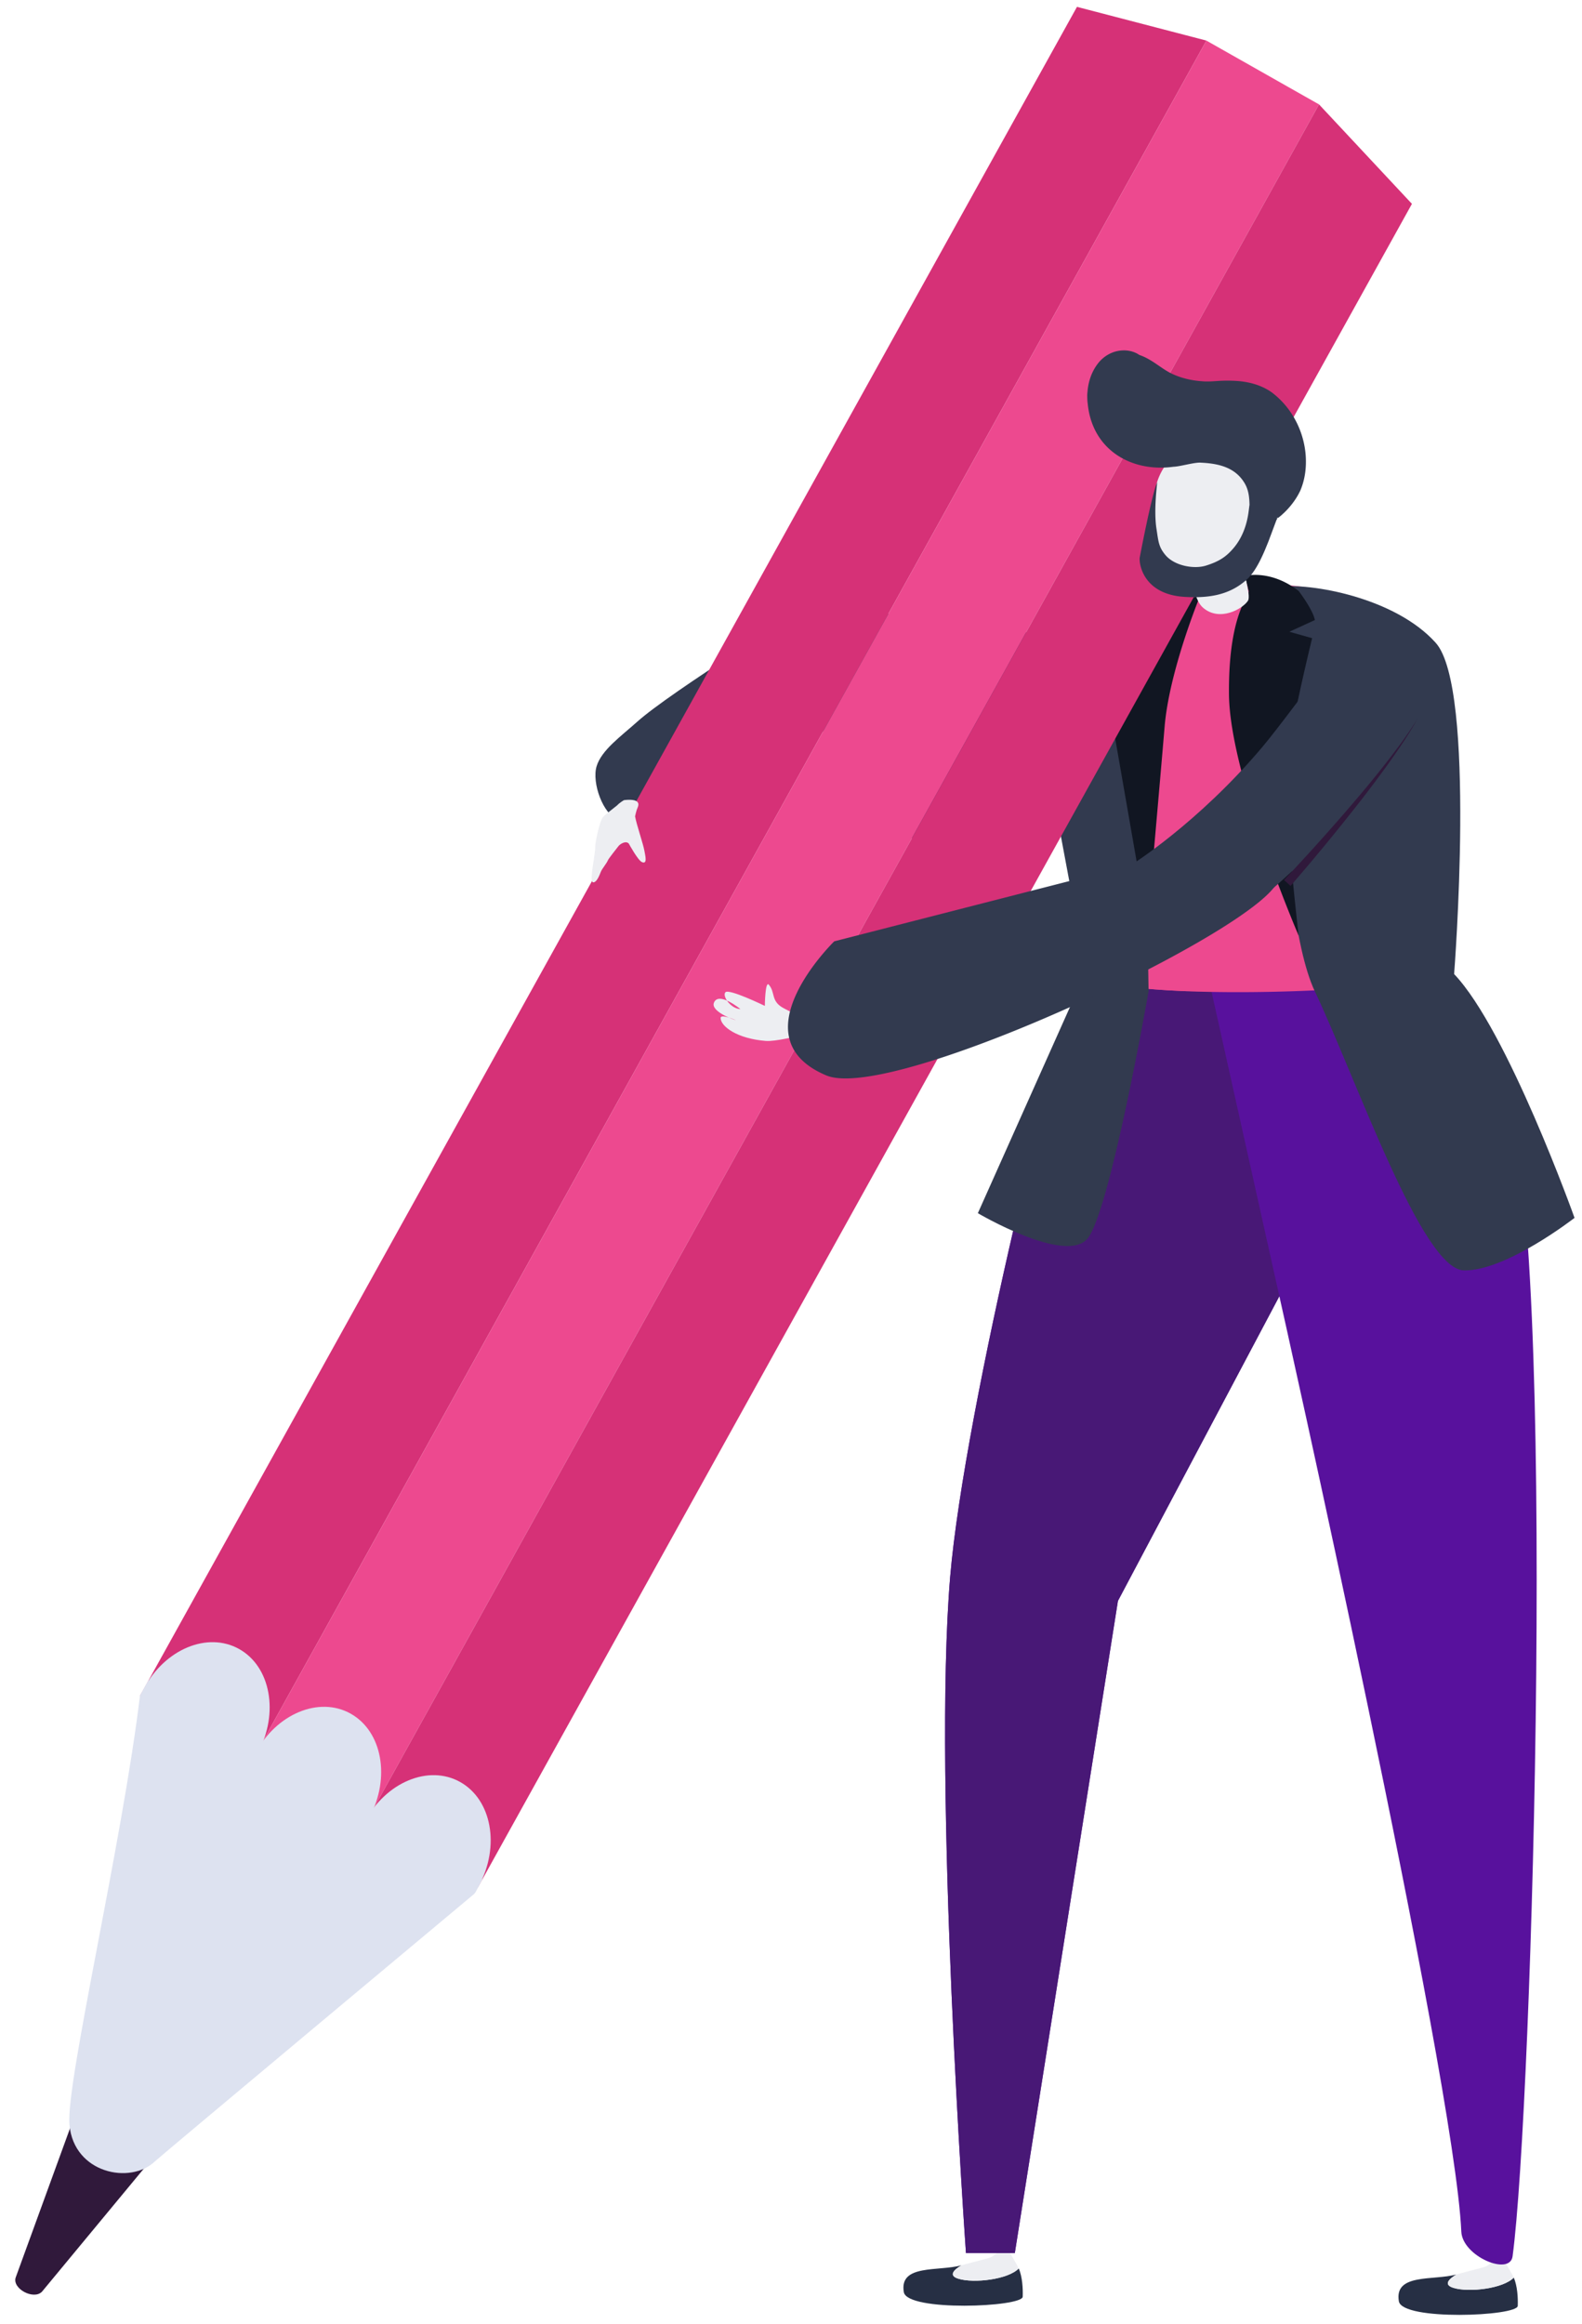 <?xml version="1.0" encoding="UTF-8"?>

<svg xmlns="http://www.w3.org/2000/svg" width="96" height="141" viewBox="0 0 96 141">
    <g fill="none" fill-rule="evenodd">
        <path fill="#262F44" d="M54.846 139.07c-.292-1.715 2.106-1.24 3.498-1.628-.419.25-.837.612-.192.814.943.295 3.035.047 3.669-.624.22.518.258 1.23.24 1.717-.023.63-7.01.92-7.215-.278"/>
        <path fill="#EDEEF2" d="M58.152 138.256c-.644-.201-.227-.564.193-.814.864-.24 1.588-.407 1.75-.473.42-.175.55-.557.55-.557l.436-.08s.676 1.15.74 1.3c-.634.671-2.726.92-3.67.624"/>
        <path fill="#262F44" d="M84.887 139.627c-.293-1.716 2.105-1.242 3.497-1.629-.42.25-.838.612-.192.813.943.295 3.035.047 3.668-.623.221.518.26 1.23.241 1.717-.024.63-7.01.919-7.214-.278"/>
        <path fill="#EDEEF2" d="M88.192 138.81c-.645-.2-.228-.562.192-.813.864-.239 1.589-.406 1.75-.472.422-.176.55-.558.55-.558l.436-.08s.678 1.15.741 1.301c-.634.67-2.726.918-3.67.623"/>
        <path fill="#58119D" d="M91.42 66.7c3.103 8.367 1.58 61.25.367 70.201-.164 1.208-3.044.001-3.111-1.503-.42-9.436-11.042-56.752-11.042-56.752L67.84 97.132l-6.257 39.566h-2.965s-2.019-28.438-.96-41.005c.864-10.26 6.824-34.544 8.251-36.784 2.801-.592 16.664.009 21.007.36.02.208 2.514 2.061 4.506 7.43z"/>
        <path fill="#481876" d="M57.656 95.693c.864-10.26 6.825-34.544 8.252-36.784 1.17-.247 3.746-.314 7.275-.25l4.452 19.987-9.796 18.486-6.257 39.566h-2.965s-2.018-28.438-.96-41.005"/>
        <path fill="#ED498F" d="M86.929 40.895a5.662 5.662 0 0 0-3.605-4.213c-3.128-1.151-6.779-1.799-14.376-.825-1.096.14-5.019 1.665-6.11 2.16.464 3.7 0 7.108 0 7.108 2.118 5.414 3.12 12.945 3.008 14.143 3.53 1.57 19.273.858 21.069 0-.01-.06.793-4.373.846-9.884.032-3.346-.428-6.438-.832-8.489"/>
        <path fill="#ED498F" d="M74.577 35.856s-6.066.085-6.375.172c-1.566.443-4.452 1.576-5.364 1.99.464 3.7 0 7.108 0 7.108 2.119 5.413 3.12 12.944 3.008 14.142 1.097.488 3.374.756 6.045.867.13.005 1.624.014 1.624.014s-1.089-8.887-.988-15.627c.087-5.732 2.05-8.666 2.05-8.666"/>
        <path fill="#323A4F" d="M77.619 35.605s-.352 19.225 2.17 24.545c2.524 5.32 6.487 16.855 9.035 16.927 2.547.07 6.723-3.185 6.723-3.185S91.48 62.498 88.24 59.1c0 0 1.361-17.339-1.117-20.099-2.476-2.76-7.63-3.646-9.505-3.397M69.362 39.427l.337 20.723s-2.358 13.458-3.72 15.016c-1.358 1.556-6.64-1.558-6.64-1.558l6.569-14.699-1.944-10.384 5.398-9.098z"/>
        <path fill="#111622" d="M78.807 56.773s-4.191-9.735-4.23-14.657c-.04-4.921 1.268-5.954 1.19-6.26a87.294 87.294 0 0 1-.223-.909s1.527-.432 3.263.909c0 0 .865 1.13.982 1.766l-1.546.708 1.381.39s-1.434 5.83-1.558 7.82c-.158 2.56.74 10.233.74 10.233M72.794 36.234s-1.84 4.467-2.123 7.863c-.283 3.397-1.04 11.939-1.04 11.939L67.24 42.329s3.963-6.564 5.555-6.095"/>
        <path fill="#323A4F" d="M85.786 38.666c1.742 1.736.466 3.815-1.759 7.384-2.653 4.259-8.957 11.348-14.882 12.004-4.383.486-.539-5.549-.539-5.549s4.09-2.545 8.016-7.205c.94-1.114 3.385-4.42 3.385-4.42s3.137-4.845 5.78-2.214"/>
        <path fill="#30193B" d="M77.917 53.392a132.167 132.167 0 0 0 4.259-4.745c.69-.809 1.367-1.63 2.02-2.469.649-.84 1.29-1.692 1.84-2.603-.512.934-1.118 1.814-1.733 2.683a71.596 71.596 0 0 1-1.92 2.558 131.264 131.264 0 0 1-4.07 4.936l-.396-.36z"/>
        <path fill="#3B2B5B" d="M48.978 46.21s9.065-4.52 11.252-6.302c1.008-.822 2.2-1.655 2.2-1.655 1.173-.768 3.569-2.542 7.269-2.489-1.523 2.522-6.179 9.355-6.113 8.988-1.675 1.938-6.456 5.637-9.222 6.484-3.888 1.19-5.386-5.027-5.386-5.027"/>
        <path fill="#323A4F" d="M38.661 43.796c2.069-1.853 10.394-7.004 10.394-7.004s6.072-1.172 4.878 1.717c-1.158 2.8-3.806 6.273-7.842 9.32-3.955 2.986-5.639 2.868-8.55 1.925-.944-.305-1.638-2.26-1.339-3.258.297-.986 1.482-1.823 2.46-2.7"/>
        <path fill="#D63177" d="M73.206 2.462L65.354.416 8.494 102.893l6.835 3.873z"/>
        <path fill="#ED498F" d="M80.042 6.335l-6.836-3.873-57.877 104.305 6.836 3.873z"/>
        <path fill="#D63177" d="M85.68 12.369l-5.638-6.034-57.877 104.306 6.836 3.873z"/>
        <path fill="#30193B" d="M16.103 122.669L2.545 139.047c-.505.512-1.801-.179-1.597-.852l7.36-20.207 7.795 4.68z"/>
        <path fill="#DDE2F0" d="M28.785 114.903S9.768 130.788 9.4 131.139c-1.484 1.418-4.912.734-5.186-2.214-.233-2.524 3.197-17.058 4.278-26.032l.512-.923 6.683 4.19 6.814 2.214-.074 1.792 1.36-.653 5.483 4.515-.486.875z"/>
        <path fill="#DDE2F0" d="M14.513 100.052c-1.914-1.073-4.503.002-5.784 2.398l-.236.443 6.929 3.881.237-.442c1.28-2.396.768-5.208-1.146-6.28"/>
        <path fill="#DDE2F0" d="M21.28 103.973c-1.913-1.072-4.503.002-5.784 2.398l-.237.443 6.929 3.883.237-.443c1.281-2.396.768-5.209-1.145-6.28"/>
        <path fill="#DDE2F0" d="M27.926 108.121c-1.914-1.073-4.503.002-5.784 2.398l-.237.442 6.93 3.882.236-.442c1.282-2.396.768-5.208-1.145-6.28"/>
        <path fill="#EDEEF2" d="M74.63 32.152s1.43 3.81 1.096 4.305c-.335.497-1.72 1.279-2.721.417-1.002-.863-.67-4.41-.67-4.41l2.295-.312z"/>
        <path fill="#C95D77" d="M75.544 34.948c-.83.457-2.008.81-3.126.59-.13-.713-.146-1.534-.131-2.15l2.655-.362c.19.55.429 1.275.602 1.922"/>
        <path fill="#EDEEF2" d="M70.061 32.269c-.187-.416-.054-1.754.054-2.585.077-.598.55-1.659 1.114-1.872 1.416-.537 3.497.433 3.948.758.626.452.796 1.45.794 2.142-.004.689-.777 4.06-3.012 3.875-2.433-.202-2.554-.977-2.898-2.318M38.949 52.303c-.24-.11-.768-1.075-.787-1.112-.17-.207-.519.005-.627.14-.108.135-.607.77-.639.852-.074.195-.37.531-.442.725-.195.532-.353.627-.448.628-.296.006.137-1.682.115-2.198-.007-.15.23-1.415.452-1.74.094-.137.714-.597.884-.74.078-.1.378-.308.427-.314.2-.022.616-.053.782.098.157.143.024.346-.03.503-.043.128-.068.258-.098.388.088.495.488 1.656.563 2.071.053.304.207.862-.152.699M48.319 61.525c-.055.02-.675-.3-.839-.396-.703-.413-.43-.932-.826-1.384-.225-.26-.242 1.286-.242 1.286s-2.183-1.064-2.393-.826c-.203.233.322 1.003.912 1.02 0 0-1.337-1.103-1.61-.38-.189.503 1.1.999 1.343 1.054 0 0-.935-.402-.935-.138 0 .516 1.008 1.261 2.742 1.396.588.045 1.956-.304 1.956-.304l-.108-1.328z"/>
        <path fill="#323A4F" d="M75.544 35.262c.691-.579 1.116-1.806 1.442-2.705v-.014c.158-.34.278-.688.36-1.032l.092-.18c.021-.004.041-.003.062-.018.625-.495 1.213-1.304 1.397-1.995.439-1.656.007-3.388-1.136-4.7-1.21-1.388-2.73-1.39-4.293-1.28-.782.01-1.577-.123-2.293-.437-.656-.289-1.154-.802-1.792-1.115a2.708 2.708 0 0 0-.304-.125c-.558-.409-1.384-.364-2 .075-.816.583-1.167 1.778-1.076 2.735.27 2.866 2.702 4.194 5.201 3.849.396-.01 1.248-.268 1.64-.25 1.05.048 2.1.256 2.687 1.255.243.413.282.854.293 1.302-.017.117-.032.235-.047.354l-.022.162c-.113.765-.392 1.51-.89 2.1-.449.533-.876.82-1.677 1.072-.73.231-1.908.019-2.458-.629-.428-.504-.434-.843-.554-1.614-.18-1.16.063-2.843.044-2.803-.35.8-1.06 4.567-1.061 4.575-.04.347.196 2.225 2.745 2.372 1.423.082 2.628-.105 3.64-.954"/>
        <path fill="#323A4F" d="M76.464 34.011c.117-.232.225-.47.325-.71.1-.247.197-.468.29-.739l-.006.022.39-1.045-.01.026.095-.176-.081.063a.331.331 0 0 0 .165-.087l.107-.086.202-.185a4.88 4.88 0 0 0 .372-.403c.233-.281.435-.59.594-.927.296-.698.379-1.435.323-2.171-.12-1.47-.852-2.877-2.052-3.783-.616-.441-1.372-.643-2.1-.694a8.844 8.844 0 0 0-1.09-.006c-.367.022-.695.055-1.04.022-.683-.045-1.37-.212-1.966-.524-.598-.317-1.134-.84-1.86-1.077l.038.019c-.394-.279-.893-.345-1.341-.252-.453.091-.86.35-1.145.696-.572.696-.763 1.621-.671 2.477-.04-.859.216-1.753.792-2.37a1.94 1.94 0 0 1 1.066-.578c.4-.068.824.011 1.137.25l.014.01.023.008c.636.229 1.136.746 1.776 1.122.653.365 1.38.538 2.11.599.364.038.745.008 1.085-.01.35-.012.698-.012 1.04.018.684.052 1.341.255 1.892.633 1.078.792 1.807 2.117 1.923 3.47.058.674-.012 1.392-.247 2.012-.133.31-.312.607-.523.88a4.904 4.904 0 0 1-.336.392l-.185.18-.098.085-.047.042c-.01 0-.012-.005-.015-.001l-.082.063-.088.18-.003.007-.007.02-.332 1.02-.007.02c-.064.222-.156.488-.237.726-.085.243-.176.486-.278.722-.206.47-.448.938-.832 1.291.406-.329.682-.789.92-1.25zM50.14 65.249c4.064 1.708 26.683-8.998 27.438-11.89.624-2.395-6.014-1.611-6.014-1.611l-20.94 5.366s-5.98 5.823-.484 8.135"/>
    </g>
</svg>
